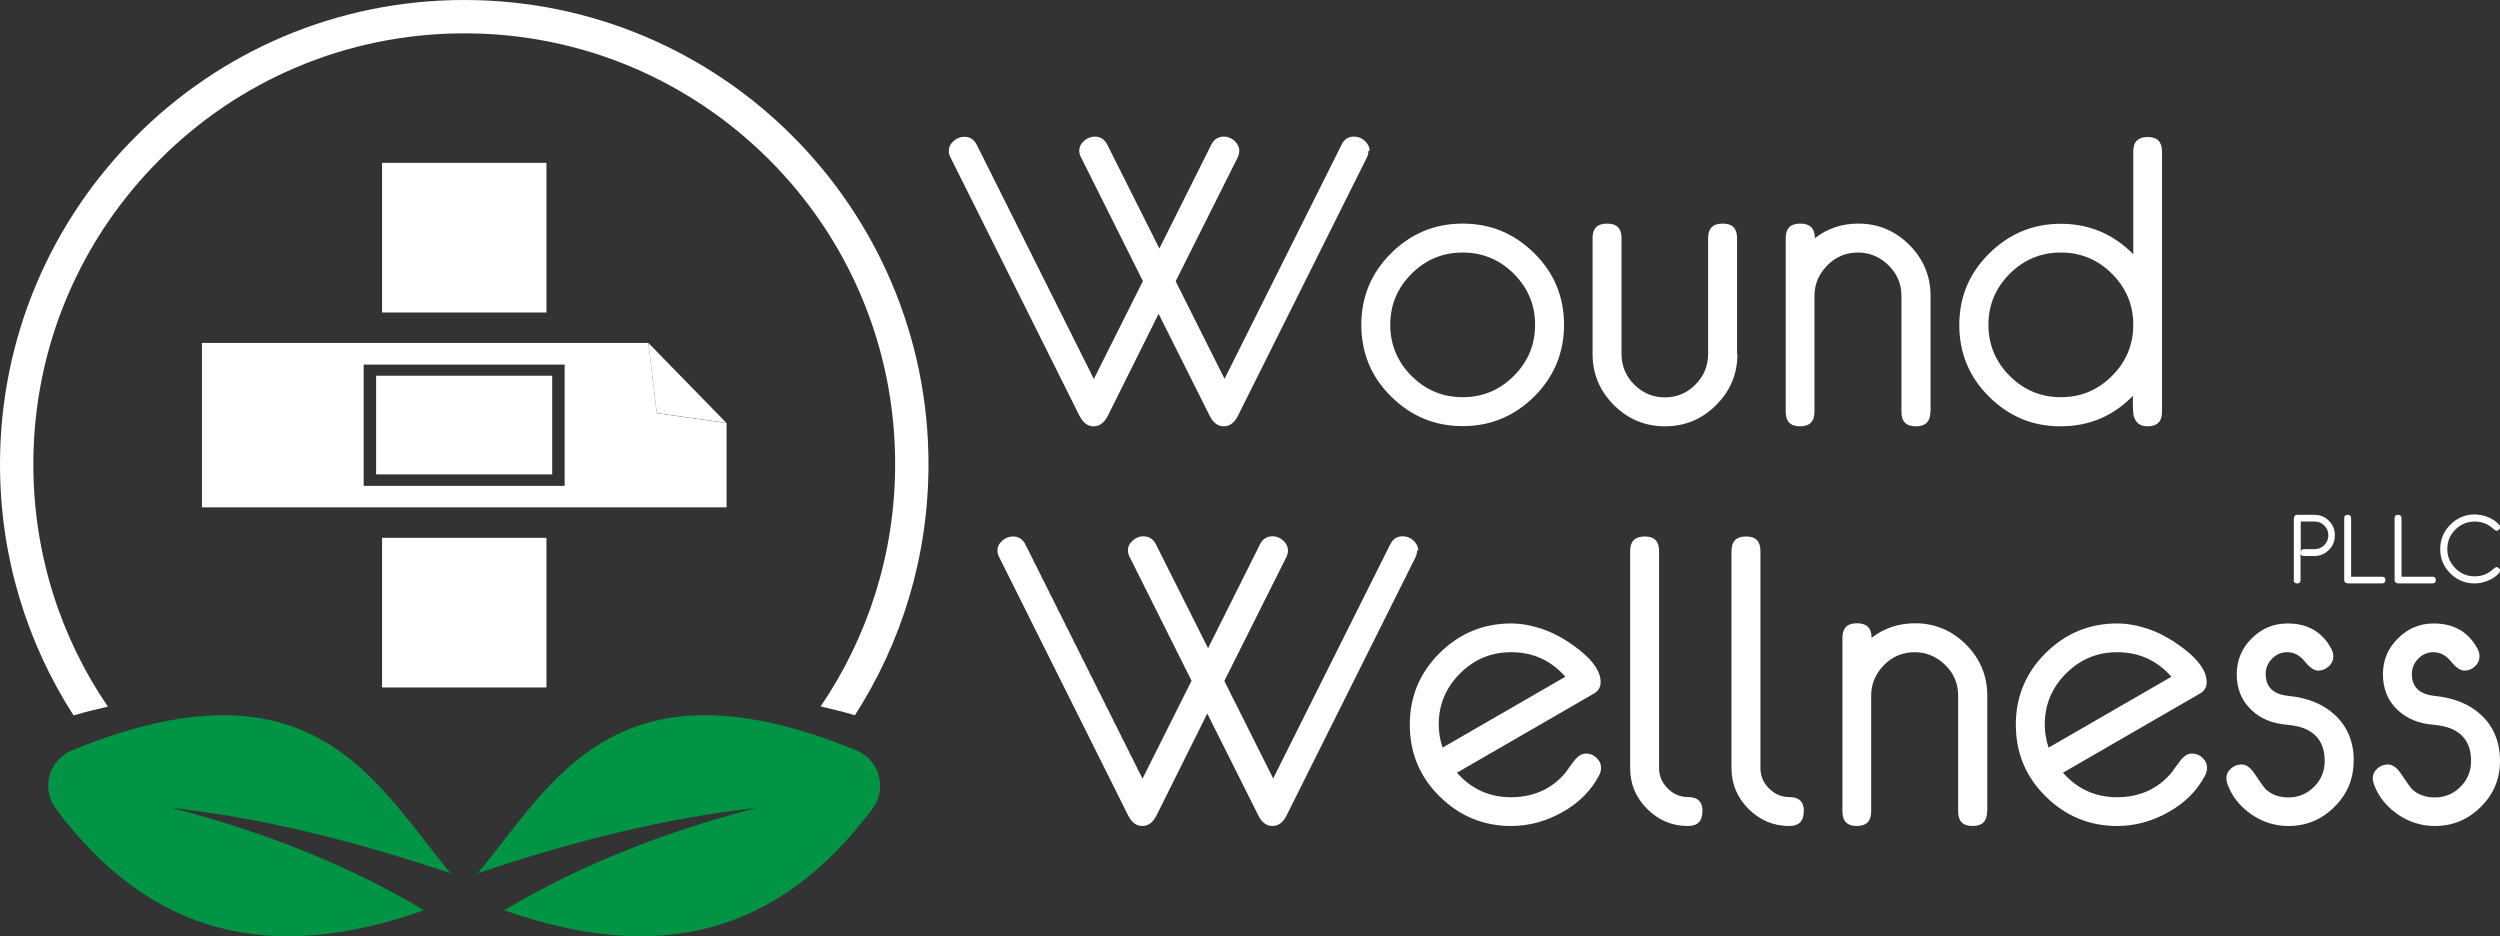 <?xml version="1.0" encoding="UTF-8"?>
<svg id="Layer_2" data-name="Layer 2" xmlns="http://www.w3.org/2000/svg" viewBox="0 0 130.48 48.87">
  <rect x="0" y="0" width="130.48" height="48.87" fill="#333333" stroke="none"/>
  <defs>
    <style>
      .cls-1 {
        fill: #009444;
        fill-rule: evenodd;
      }

      .cls-2 {
        fill: #fff;
      }
    </style>
  </defs>
  <g id="Logos">
    <g>
      <g>
        <g>
          <path class="cls-2" d="M71.42,7.88c0,.12-.03.25-.09.36l-6.72,13.46c-.18.36-.43.55-.74.55s-.56-.19-.74-.56l-2.66-5.31-2.65,5.32c-.18.36-.43.55-.74.55s-.55-.18-.74-.55l-6.72-13.46c-.07-.12-.1-.24-.1-.36,0-.2.08-.37.25-.52.16-.14.35-.22.56-.22.29,0,.51.14.65.42l6.11,12.22,2.56-5.11-3.22-6.44c-.07-.12-.1-.24-.1-.36,0-.2.08-.37.25-.52.16-.14.35-.22.55-.22.3,0,.52.14.66.42l2.72,5.42,2.71-5.42c.14-.28.36-.42.66-.42.2,0,.38.07.55.22.16.15.25.32.25.52,0,.12-.03.25-.09.36l-3.23,6.45,2.55,5.09,6.11-12.22c.14-.28.35-.42.65-.42.21,0,.39.07.56.22.16.15.25.32.25.52Z"/>
          <path class="cls-2" d="M81.63,16.95c0,1.46-.52,2.71-1.55,3.74-1.04,1.03-2.28,1.55-3.74,1.55s-2.7-.52-3.74-1.55c-1.04-1.03-1.55-2.28-1.55-3.74s.52-2.7,1.55-3.73c1.04-1.03,2.28-1.55,3.74-1.55s2.7.52,3.74,1.55c1.04,1.03,1.55,2.28,1.55,3.73ZM80.12,16.95c0-1.03-.37-1.92-1.11-2.66-.74-.74-1.63-1.11-2.67-1.11s-1.93.37-2.67,1.11c-.74.74-1.11,1.63-1.11,2.66s.37,1.93,1.11,2.67c.74.74,1.63,1.11,2.67,1.11s1.93-.37,2.67-1.11c.74-.74,1.11-1.63,1.11-2.67Z"/>
          <path class="cls-2" d="M90.68,18.47c0,1.04-.37,1.93-1.11,2.67-.74.74-1.63,1.11-2.67,1.11s-1.93-.37-2.67-1.11c-.74-.74-1.11-1.63-1.11-2.67v-6.05c0-.5.25-.75.76-.75s.75.25.75.75v6.05c0,.62.22,1.16.66,1.6s.98.67,1.6.67,1.16-.22,1.6-.67c.44-.44.66-.98.66-1.6v-6.05c0-.5.25-.75.76-.75s.75.25.75.75v6.05Z"/>
          <path class="cls-2" d="M100.75,21.49c0,.51-.25.76-.76.76s-.75-.25-.75-.76v-6.04c0-.62-.22-1.16-.67-1.6-.45-.44-.98-.67-1.6-.67s-1.16.22-1.6.67-.67.98-.67,1.6v6.04c0,.51-.25.76-.75.76s-.75-.25-.75-.76v-9.07c0-.5.25-.75.76-.75s.76.25.76.76c.66-.51,1.42-.76,2.27-.76,1.03,0,1.92.37,2.66,1.11s1.11,1.63,1.11,2.67v6.04Z"/>
          <path class="cls-2" d="M112.84,21.49c0,.51-.25.76-.76.76-.39,0-.63-.19-.72-.56-.03-.15-.05-.49-.04-1.03-1.03,1.06-2.29,1.59-3.77,1.59s-2.7-.52-3.74-1.55c-1.04-1.03-1.55-2.28-1.55-3.74s.52-2.7,1.56-3.73c1.04-1.03,2.28-1.55,3.74-1.55s2.74.53,3.78,1.59v-5.36c0-.51.25-.76.75-.76s.75.25.75.76v13.59ZM111.34,16.95c0-1.03-.37-1.92-1.11-2.66-.74-.74-1.63-1.11-2.67-1.11s-1.93.37-2.67,1.11c-.74.74-1.11,1.63-1.11,2.66s.37,1.93,1.11,2.67c.74.74,1.63,1.11,2.67,1.11s1.93-.37,2.67-1.11c.74-.74,1.11-1.63,1.11-2.67Z"/>
        </g>
        <g>
          <path class="cls-2" d="M73.96,28.74c0,.12-.03.25-.09.36l-6.72,13.46c-.18.36-.43.55-.74.55s-.56-.19-.74-.56l-2.66-5.31-2.65,5.32c-.18.36-.43.55-.74.55s-.55-.18-.74-.55l-6.72-13.46c-.07-.12-.1-.24-.1-.36,0-.2.08-.37.25-.52.16-.14.35-.22.56-.22.29,0,.51.14.65.42l6.11,12.22,2.56-5.11-3.22-6.44c-.07-.12-.1-.24-.1-.36,0-.2.08-.37.25-.52.16-.14.35-.22.55-.22.3,0,.52.14.66.42l2.72,5.42,2.71-5.42c.14-.28.36-.42.66-.42.2,0,.38.07.55.22.16.15.25.32.25.52,0,.12-.03.25-.09.36l-3.23,6.45,2.55,5.09,6.11-12.22c.14-.28.35-.42.65-.42.21,0,.39.07.56.22.16.15.25.32.25.52Z"/>
          <path class="cls-2" d="M83.56,40.08c0,.12-.03.25-.1.39-.42.8-1.06,1.44-1.92,1.92-.86.48-1.74.72-2.67.72-1.45,0-2.7-.52-3.74-1.55-1.04-1.03-1.55-2.28-1.55-3.74s.52-2.7,1.55-3.73c1.04-1.03,2.28-1.55,3.74-1.55.52,0,1.06.1,1.63.29.64.22,1.27.58,1.89,1.06.77.6,1.15,1.17,1.15,1.71,0,.27-.12.48-.37.61l-7.13,4.12c.75.85,1.69,1.28,2.83,1.28s2.14-.43,2.85-1.3c.09-.13.23-.33.43-.59s.4-.39.62-.39.39.07.55.22c.16.15.24.32.24.53ZM81.7,35.32c-.76-.86-1.7-1.28-2.83-1.28-1.04,0-1.93.37-2.67,1.11-.74.74-1.11,1.63-1.11,2.66,0,.42.07.82.2,1.21l6.41-3.7Z"/>
          <path class="cls-2" d="M88.85,42.35c0,.51-.25.76-.76.76-.82,0-1.53-.3-2.12-.89-.59-.59-.89-1.3-.89-2.14v-11.32c0-.51.25-.76.76-.76s.75.25.75.76v11.32c0,.42.15.77.45,1.07.3.3.65.45,1.06.45.51,0,.76.25.76.75Z"/>
          <path class="cls-2" d="M94.14,42.35c0,.51-.25.76-.76.76-.82,0-1.53-.3-2.12-.89-.59-.59-.89-1.3-.89-2.14v-11.32c0-.51.25-.76.76-.76s.75.25.75.76v11.32c0,.42.15.77.45,1.07.3.3.65.45,1.06.45.51,0,.76.25.76.75Z"/>
          <path class="cls-2" d="M103.71,42.35c0,.51-.25.76-.76.76s-.75-.25-.75-.76v-6.04c0-.62-.22-1.16-.67-1.6-.45-.44-.98-.67-1.6-.67s-1.16.22-1.6.67-.67.98-.67,1.6v6.04c0,.51-.25.76-.75.76s-.75-.25-.75-.76v-9.07c0-.5.25-.75.76-.75s.76.25.76.76c.66-.51,1.42-.76,2.27-.76,1.03,0,1.92.37,2.66,1.11s1.11,1.63,1.11,2.67v6.04Z"/>
          <path class="cls-2" d="M115.19,40.08c0,.12-.03.25-.1.39-.42.8-1.06,1.44-1.92,1.92-.86.48-1.74.72-2.67.72-1.45,0-2.7-.52-3.74-1.55-1.04-1.03-1.55-2.28-1.55-3.74s.52-2.7,1.55-3.73c1.04-1.03,2.28-1.55,3.74-1.55.52,0,1.06.1,1.63.29.64.22,1.27.58,1.89,1.06.77.6,1.15,1.17,1.15,1.71,0,.27-.12.48-.37.61l-7.13,4.12c.75.85,1.69,1.28,2.83,1.28s2.14-.43,2.85-1.3c.09-.13.23-.33.43-.59s.4-.39.62-.39.39.07.55.22c.16.15.24.32.24.53ZM113.33,35.32c-.76-.86-1.7-1.28-2.83-1.28-1.04,0-1.93.37-2.67,1.11-.74.74-1.11,1.63-1.11,2.66,0,.42.07.82.2,1.21l6.41-3.7Z"/>
          <path class="cls-2" d="M122.84,39.71c0,.94-.33,1.74-1,2.4-.67.67-1.47,1-2.4,1-.7,0-1.35-.2-1.94-.61-.59-.41-1.01-.93-1.24-1.57-.04-.11-.06-.21-.06-.3,0-.21.08-.38.24-.52.16-.14.34-.21.55-.21.24,0,.45.15.66.45.31.47.51.74.58.82.31.3.71.45,1.22.45s.96-.19,1.33-.56c.37-.37.55-.82.55-1.34,0-1.15-.65-1.78-1.94-1.89-.78-.06-1.41-.32-1.88-.77-.51-.48-.77-1.1-.77-1.87,0-.73.26-1.35.78-1.87s1.14-.78,1.87-.78c1.05,0,1.81.44,2.28,1.31.08.15.11.28.11.4,0,.21-.08.39-.24.53-.16.15-.34.22-.55.22s-.44-.16-.7-.48-.56-.48-.91-.48c-.31,0-.58.11-.8.34-.22.23-.33.49-.33.8,0,.68.4,1.06,1.19,1.14,1.01.1,1.82.43,2.43,1,.65.61.98,1.41.98,2.4Z"/>
          <path class="cls-2" d="M130.48,39.71c0,.94-.33,1.74-1,2.4-.67.67-1.47,1-2.4,1-.7,0-1.35-.2-1.94-.61-.59-.41-1.01-.93-1.24-1.57-.04-.11-.06-.21-.06-.3,0-.21.08-.38.24-.52.16-.14.34-.21.55-.21.24,0,.45.15.66.45.31.47.51.74.58.82.31.3.71.45,1.22.45s.97-.19,1.33-.56c.37-.37.55-.82.55-1.34,0-1.15-.65-1.78-1.94-1.89-.78-.06-1.41-.32-1.89-.77-.51-.48-.77-1.1-.77-1.87,0-.73.26-1.35.78-1.87s1.14-.78,1.87-.78c1.05,0,1.81.44,2.28,1.31.08.15.11.28.11.4,0,.21-.08.39-.24.53-.16.15-.34.22-.55.22s-.44-.16-.7-.48-.56-.48-.91-.48c-.31,0-.58.11-.8.34-.22.23-.33.49-.33.8,0,.68.4,1.06,1.19,1.14,1.01.1,1.82.43,2.43,1,.65.61.98,1.41.98,2.4Z"/>
          <path class="cls-2" d="M119.72,30.27v-3.22s.02-.09.05-.13c.04-.04.08-.05.13-.05h.89c.3,0,.55.1.76.31.21.21.31.46.31.76s-.1.55-.31.76c-.21.21-.46.32-.76.32h-.54c-.12,0-.18-.06-.18-.18v1.43c0,.12-.06.18-.18.18s-.18-.06-.18-.18ZM120.08,28.84c0-.12.06-.18.18-.18h.54c.2,0,.37-.07.51-.21.14-.14.21-.31.21-.51s-.07-.37-.21-.51c-.14-.14-.31-.21-.51-.21h-.72v1.61Z"/>
          <path class="cls-2" d="M124.5,30.27c0,.12-.06.18-.18.18h-1.79s-.09-.02-.13-.05-.05-.08-.05-.13v-3.22c0-.12.06-.18.18-.18s.18.06.18.18v3.05h1.61c.12,0,.18.06.18.18Z"/>
          <path class="cls-2" d="M127.13,30.27c0,.12-.06.18-.18.18h-1.79s-.09-.02-.13-.05-.05-.08-.05-.13v-3.22c0-.12.06-.18.18-.18s.18.06.18.18v3.05h1.61c.12,0,.18.06.18.18Z"/>
          <path class="cls-2" d="M130.48,29.8s-.02.08-.06.12c-.14.16-.33.29-.58.39-.23.09-.46.14-.69.14-.49,0-.92-.18-1.27-.53-.35-.35-.52-.77-.52-1.27s.18-.91.53-1.27c.35-.35.77-.53,1.27-.53.23,0,.46.05.69.14.25.1.44.23.58.39.04.04.06.09.06.13,0,.05-.02.09-.06.13-.04.04-.08.06-.13.06-.04,0-.08-.02-.12-.06-.04-.03-.09-.08-.17-.14-.24-.18-.52-.28-.85-.28-.39,0-.73.14-1.01.42s-.42.62-.42,1.01.14.73.42,1.01c.28.28.62.42,1.01.42.32,0,.6-.09.85-.28.04-.03.09-.08.17-.14.04-.04.09-.06.12-.06.05,0,.09.02.13.06.04.04.06.08.06.13Z"/>
        </g>
      </g>
      <g>
        <g>
          <path class="cls-1" d="M8.9,42.16c4.86.53,9.73,1.77,14.62,3.42-3.94-4.74-7.19-11.56-19.76-6.42-1.22.5-1.63,2.01-.84,3.06,4.97,6.65,11.25,8.09,19.21,5.29-3.8-2.28-8.22-4.07-13.23-5.36h0Z"/>
          <path class="cls-1" d="M39.55,42.16c-4.86.53-9.74,1.77-14.62,3.42,3.94-4.74,7.19-11.56,19.76-6.42,1.22.5,1.63,2.01.84,3.06-4.98,6.65-11.25,8.09-19.21,5.29,3.8-2.28,8.22-4.07,13.23-5.36h0Z"/>
          <path class="cls-2" d="M24.23,0c6.69,0,12.75,2.71,17.13,7.1,4.38,4.38,7.1,10.44,7.1,17.13,0,4.83-1.41,9.32-3.84,13.1-.61-.18-1.22-.33-1.79-.46,2.45-3.6,3.89-7.96,3.89-12.65,0-6.21-2.51-11.83-6.58-15.89-4.08-4.08-9.7-6.59-15.9-6.59s-11.84,2.51-15.9,6.59C4.26,12.4,1.74,18.02,1.74,24.23c0,4.69,1.43,9.05,3.89,12.65-.57.13-1.18.28-1.79.46-2.43-3.78-3.84-8.27-3.84-13.1,0-6.69,2.71-12.75,7.1-17.13C11.48,2.71,17.54,0,24.23,0h0Z"/>
        </g>
        <g>
          <rect class="cls-2" x="19.94" y="8.5" width="8.58" height="7.81"/>
          <rect class="cls-2" x="19.94" y="28.07" width="8.58" height="7.81"/>
          <path class="cls-2" d="M34.28,21.57l-.44-3.67H10.54v8.58h27.38v-4.4l-3.63-.51ZM29.47,25.36h-10.49v-6.33h10.49v6.33Z"/>
          <polygon class="cls-2" points="33.84 17.9 37.91 22.07 34.28 21.56 33.84 17.9"/>
          <rect class="cls-2" x="19.63" y="19.61" width="9.19" height="5.15"/>
        </g>
      </g>
    </g>
  </g>
</svg>